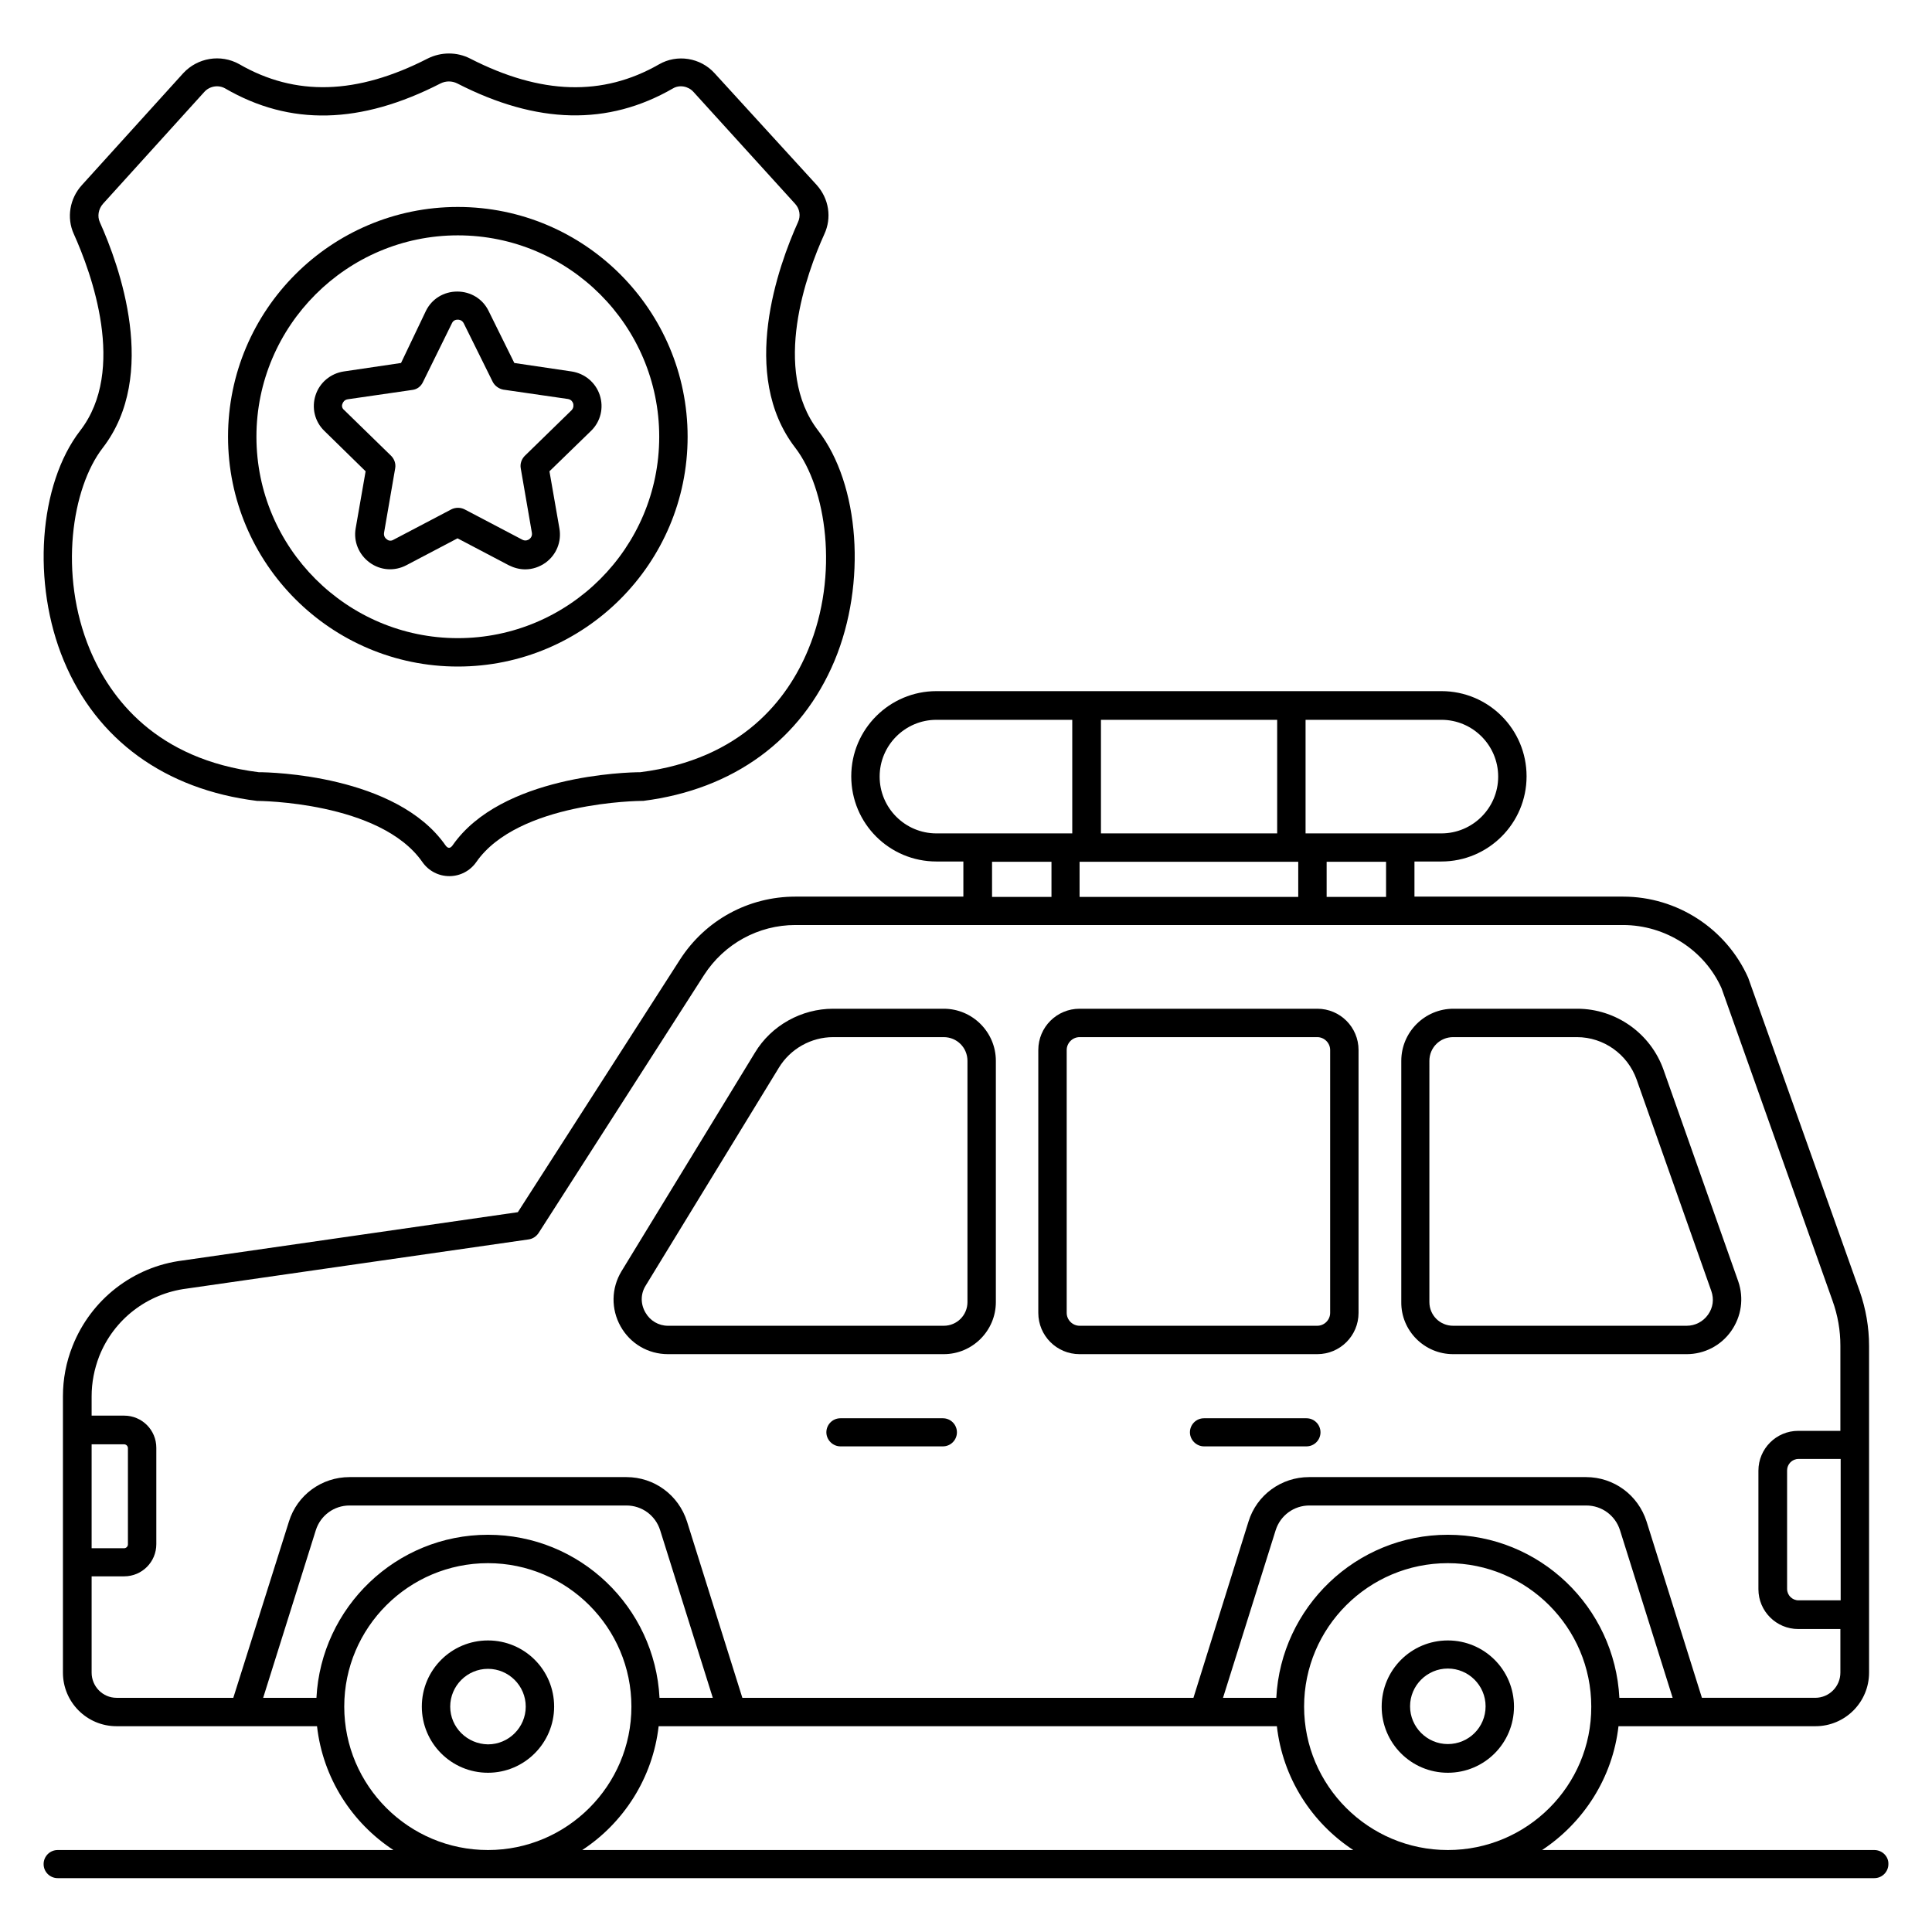 <?xml version="1.0" ?><svg id="Layer_1" style="enable-background:new 0 0 66 66;" version="1.1" viewBox="0 0 66 66" xml:space="preserve" xmlns="http://www.w3.org/2000/svg" xmlns:xlink="http://www.w3.org/1999/xlink"><g><path d="M36.88,46.26h8.12c0.78,0,1.41-0.63,1.41-1.41v-8.98c0-0.78-0.63-1.41-1.41-1.41h-8.12c-0.78,0-1.41,0.63-1.41,1.41v8.98   C35.47,45.63,36.1,46.26,36.88,46.26z M36.44,35.87c0-0.24,0.2-0.44,0.44-0.44h8.12c0.24,0,0.44,0.2,0.44,0.44v8.98   c0,0.24-0.2,0.44-0.44,0.44h-8.12c-0.24,0-0.44-0.2-0.44-0.44V35.87z"/><path d="M22.82,46.26h9.42c0.98,0,1.78-0.8,1.78-1.78v-8.24c0-0.98-0.8-1.78-1.78-1.78h-3.78c-1.08,0-2.11,0.57-2.67,1.5   l-4.56,7.47c-0.35,0.58-0.36,1.29-0.03,1.88C21.53,45.9,22.14,46.26,22.82,46.26z M22.05,43.93l4.56-7.46   c0.39-0.64,1.1-1.04,1.85-1.04h3.78c0.45,0,0.81,0.36,0.81,0.81v8.24c0,0.45-0.36,0.81-0.81,0.81h-9.42   c-0.32,0-0.61-0.17-0.77-0.45C21.88,44.55,21.88,44.21,22.05,43.93z"/><path d="M49.64,46.26h7.98c0.6,0,1.17-0.29,1.52-0.79c0.35-0.5,0.44-1.12,0.24-1.7l-2.55-7.22c-0.44-1.25-1.63-2.09-2.95-2.09   h-4.23c-0.98,0-1.78,0.8-1.78,1.78v8.24C47.86,45.46,48.66,46.26,49.64,46.26z M48.83,36.24c0-0.45,0.36-0.81,0.81-0.81h4.23   c0.91,0,1.73,0.58,2.04,1.45l2.55,7.22c0.1,0.28,0.06,0.57-0.11,0.81c-0.17,0.24-0.44,0.38-0.73,0.38h-7.98   c-0.45,0-0.81-0.36-0.81-0.81V36.24z"/><path d="M32.21,48.45h-3.5c-0.27,0-0.48,0.22-0.48,0.48s0.22,0.48,0.48,0.48h3.5c0.27,0,0.48-0.22,0.48-0.48   S32.48,48.45,32.21,48.45z"/><path d="M44.63,48.45h-3.5c-0.27,0-0.48,0.22-0.48,0.48s0.22,0.48,0.48,0.48h3.5c0.27,0,0.48-0.22,0.48-0.48   S44.9,48.45,44.63,48.45z"/><path d="M18.93,58.3c0-1.25-1.01-2.26-2.26-2.26s-2.26,1.01-2.26,2.26c0,1.25,1.01,2.26,2.26,2.26S18.93,59.54,18.93,58.3z    M15.38,58.3c0-0.71,0.58-1.29,1.29-1.29c0.71,0,1.29,0.58,1.29,1.29c0,0.71-0.58,1.29-1.29,1.29   C15.96,59.58,15.38,59.01,15.38,58.3z"/><path d="M49.46,56.04c-1.25,0-2.26,1.01-2.26,2.26c0,1.25,1.01,2.26,2.26,2.26c1.25,0,2.26-1.01,2.26-2.26   C51.72,57.05,50.71,56.04,49.46,56.04z M49.46,59.58c-0.71,0-1.29-0.58-1.29-1.29c0-0.71,0.58-1.29,1.29-1.29   c0.71,0,1.29,0.58,1.29,1.29C50.75,59.01,50.17,59.58,49.46,59.58z"/><path d="M64.03,63.2H52.68c1.42-0.94,2.41-2.47,2.61-4.23h6.73c1.01,0,1.83-0.82,1.83-1.83v-1.98v-5.79v-3.39   c0-0.64-0.11-1.27-0.32-1.87L59.72,33.4c-0.75-1.68-2.43-2.77-4.27-2.77h-7.13v-1.2h0.92c1.6,0,2.91-1.3,2.91-2.91   s-1.3-2.91-2.91-2.91h-5.13h-6.99h-5.13c-1.6,0-2.91,1.3-2.91,2.91s1.3,2.91,2.91,2.91h0.92v1.2h-5.74c-1.6,0-3.07,0.8-3.94,2.15   l-5.54,8.63L6.24,43.06c-1.69,0.21-3.13,1.33-3.76,2.92c-0.22,0.55-0.33,1.13-0.33,1.72v1.16v4.51v3.77c0,1.01,0.82,1.83,1.83,1.83   h6.85c0.2,1.77,1.19,3.3,2.61,4.23H1.97c-0.27,0-0.48,0.22-0.48,0.48c0,0.27,0.22,0.48,0.48,0.48h62.06c0.27,0,0.48-0.22,0.48-0.48   C64.52,63.42,64.3,63.2,64.03,63.2z M49.46,63.2c-2.71,0-4.91-2.2-4.91-4.9c0-2.7,2.2-4.9,4.91-4.9c2.7,0,4.9,2.2,4.9,4.9   C54.37,61,52.17,63.2,49.46,63.2z M41.78,58l1.8-5.73c0.16-0.5,0.62-0.84,1.15-0.84h9.46c0.53,0,0.99,0.34,1.15,0.84l1.8,5.73   h-1.82c-0.16-3.1-2.72-5.57-5.86-5.57c-3.14,0-5.7,2.48-5.86,5.57H41.78z M62.88,54.67h-1.44c-0.21,0-0.39-0.17-0.39-0.39v-4.05   c0-0.21,0.17-0.39,0.39-0.39h1.44V54.67z M47.35,30.64h-2.03v-1.2h2.03V30.64z M36.88,30.64v-1.2h0.24h6.99h0.24v1.2H36.88z    M37.61,28.47v-3.88h6.02v3.88H37.61z M49.24,24.59c1.07,0,1.94,0.87,1.94,1.94s-0.87,1.94-1.94,1.94h-4.41H44.6v-3.88H49.24z    M30.05,26.53c0-1.07,0.87-1.94,1.94-1.94h4.64v3.88H36.4h-4.41C30.92,28.47,30.05,27.6,30.05,26.53z M33.89,29.44h2.03v1.2h-2.03   V29.44z M3.13,49.34h1.11c0.07,0,0.13,0.06,0.13,0.13v3.29c0,0.07-0.06,0.13-0.13,0.13H3.13V49.34z M3.13,57.14v-3.29h1.11   c0.61,0,1.1-0.49,1.1-1.1v-3.29c0-0.61-0.49-1.1-1.1-1.1H3.13V47.7c0-0.47,0.09-0.93,0.26-1.37c0.5-1.26,1.64-2.14,2.99-2.31   l11.68-1.68c0.14-0.02,0.26-0.1,0.34-0.22l5.65-8.81c0.69-1.07,1.86-1.71,3.12-1.71h28.27c1.46,0,2.79,0.86,3.37,2.16l3.79,10.67   c0.18,0.5,0.27,1.01,0.27,1.54v2.91h-1.44c-0.75,0-1.36,0.61-1.36,1.36v4.05c0,0.75,0.61,1.36,1.36,1.36h1.44v1.49   c0,0.47-0.38,0.86-0.86,0.86h-3.87l-1.89-6.02c-0.29-0.91-1.12-1.52-2.07-1.52h-9.46c-0.95,0-1.79,0.61-2.07,1.52L40.77,58H25.36   l-1.89-6.02c-0.29-0.91-1.12-1.52-2.07-1.52h-9.46c-0.95,0-1.79,0.61-2.07,1.52L7.97,58H3.98C3.51,58,3.13,57.61,3.13,57.14z    M22.53,58c-0.16-3.1-2.72-5.57-5.86-5.57c-3.14,0-5.7,2.48-5.86,5.57H8.99l1.8-5.73c0.16-0.5,0.62-0.84,1.15-0.84h9.46   c0.53,0,0.99,0.34,1.15,0.84l1.8,5.73H22.53z M11.76,58.3c0-2.7,2.2-4.9,4.91-4.9c2.7,0,4.9,2.2,4.9,4.9c0,2.7-2.2,4.9-4.9,4.9   C13.96,63.2,11.76,61,11.76,58.3z M22.5,58.97h21.12c0.2,1.77,1.19,3.3,2.61,4.23H19.89C21.31,62.27,22.3,60.73,22.5,58.97z"/><path d="M2.18,22.57c1.12,2.7,3.45,4.4,6.6,4.79c0.04,0,4.21,0.02,5.65,2.09c0.21,0.3,0.55,0.48,0.92,0.48s0.71-0.18,0.92-0.48   c1.43-2.06,5.6-2.09,5.64-2.09c0.02,0,0.04,0,0.06,0c3.09-0.39,5.41-2.09,6.54-4.79c1.1-2.64,0.86-6.02-0.56-7.86   c-1.6-2.08-0.39-5.39,0.21-6.71c0.26-0.56,0.16-1.21-0.26-1.68L24.41,2.5c-0.48-0.53-1.28-0.66-1.9-0.3   C20.59,3.3,18.48,3.24,16.06,2c-0.45-0.23-0.99-0.23-1.45,0c-2.42,1.24-4.52,1.3-6.44,0.19C7.54,1.84,6.75,1.97,6.26,2.5L2.8,6.32   C2.38,6.78,2.27,7.44,2.52,7.99c0.6,1.33,1.82,4.65,0.22,6.72C1.32,16.55,1.08,19.93,2.18,22.57z M3.41,7.59   c-0.09-0.2-0.05-0.45,0.11-0.63l3.46-3.82c0.18-0.2,0.48-0.25,0.71-0.12c2.22,1.29,4.63,1.23,7.36-0.17c0.18-0.09,0.39-0.09,0.57,0   c2.73,1.4,5.15,1.45,7.37,0.17c0.22-0.13,0.52-0.08,0.7,0.12l3.47,3.82c0.16,0.17,0.2,0.42,0.1,0.63   c-0.67,1.49-2.02,5.21-0.09,7.71c1.05,1.37,1.51,4.32,0.44,6.89c-0.69,1.67-2.25,3.75-5.74,4.19c-0.45,0-4.75,0.11-6.41,2.5   c-0.08,0.11-0.16,0.11-0.24,0c-1.68-2.41-6-2.5-6.36-2.5c-0.01,0-0.02,0-0.02,0c-3.51-0.44-5.07-2.52-5.77-4.19   C2,19.62,2.45,16.67,3.51,15.3C5.43,12.81,4.08,9.08,3.41,7.59z"/><path d="M15.64,22.77c4.33,0,7.85-3.52,7.85-7.85c0-4.33-3.52-7.85-7.85-7.85c-4.33,0-7.85,3.52-7.85,7.85   C7.79,19.25,11.31,22.77,15.64,22.77z M15.64,8.04c3.8,0,6.88,3.09,6.88,6.88c0,3.8-3.09,6.88-6.88,6.88   c-3.79,0-6.88-3.09-6.88-6.88C8.76,11.13,11.85,8.04,15.64,8.04z"/><path d="M12.49,16.1l-0.34,1.95c-0.08,0.45,0.11,0.9,0.48,1.17c0.37,0.27,0.85,0.3,1.25,0.09l1.75-0.92l1.75,0.92   c0.18,0.09,0.37,0.14,0.56,0.14c0.25,0,0.49-0.08,0.7-0.23c0.37-0.27,0.55-0.72,0.47-1.17l-0.34-1.95l1.42-1.38   c0.33-0.32,0.44-0.79,0.3-1.22c-0.14-0.43-0.51-0.74-0.96-0.81l-1.96-0.29l-0.88-1.78c-0.2-0.41-0.61-0.66-1.07-0.66c0,0,0,0,0,0   c-0.46,0-0.87,0.25-1.07,0.66L13.7,12.4l-1.96,0.29c-0.45,0.07-0.82,0.38-0.96,0.81c-0.14,0.43-0.03,0.9,0.3,1.22L12.49,16.1z    M11.7,13.79c0.02-0.05,0.06-0.13,0.18-0.15l2.21-0.32c0.16-0.02,0.29-0.12,0.36-0.27l0.99-2.01c0.05-0.11,0.15-0.12,0.2-0.12h0   c0.04,0,0.14,0.01,0.2,0.12l0.99,2c0.07,0.14,0.21,0.24,0.36,0.27l2.21,0.32c0.12,0.02,0.16,0.1,0.18,0.15   c0.01,0.04,0.03,0.14-0.05,0.23l-1.6,1.56c-0.11,0.11-0.17,0.27-0.14,0.43l0.38,2.2c0.02,0.12-0.05,0.19-0.09,0.22   c-0.04,0.03-0.13,0.07-0.23,0.02l-1.98-1.04c-0.14-0.07-0.31-0.07-0.45,0l-1.98,1.04c-0.1,0.06-0.19,0.02-0.23-0.02   c-0.03-0.02-0.11-0.09-0.09-0.22l0.38-2.2c0.03-0.16-0.03-0.32-0.14-0.43l-1.6-1.56C11.66,13.93,11.68,13.83,11.7,13.79z"/></g></svg>